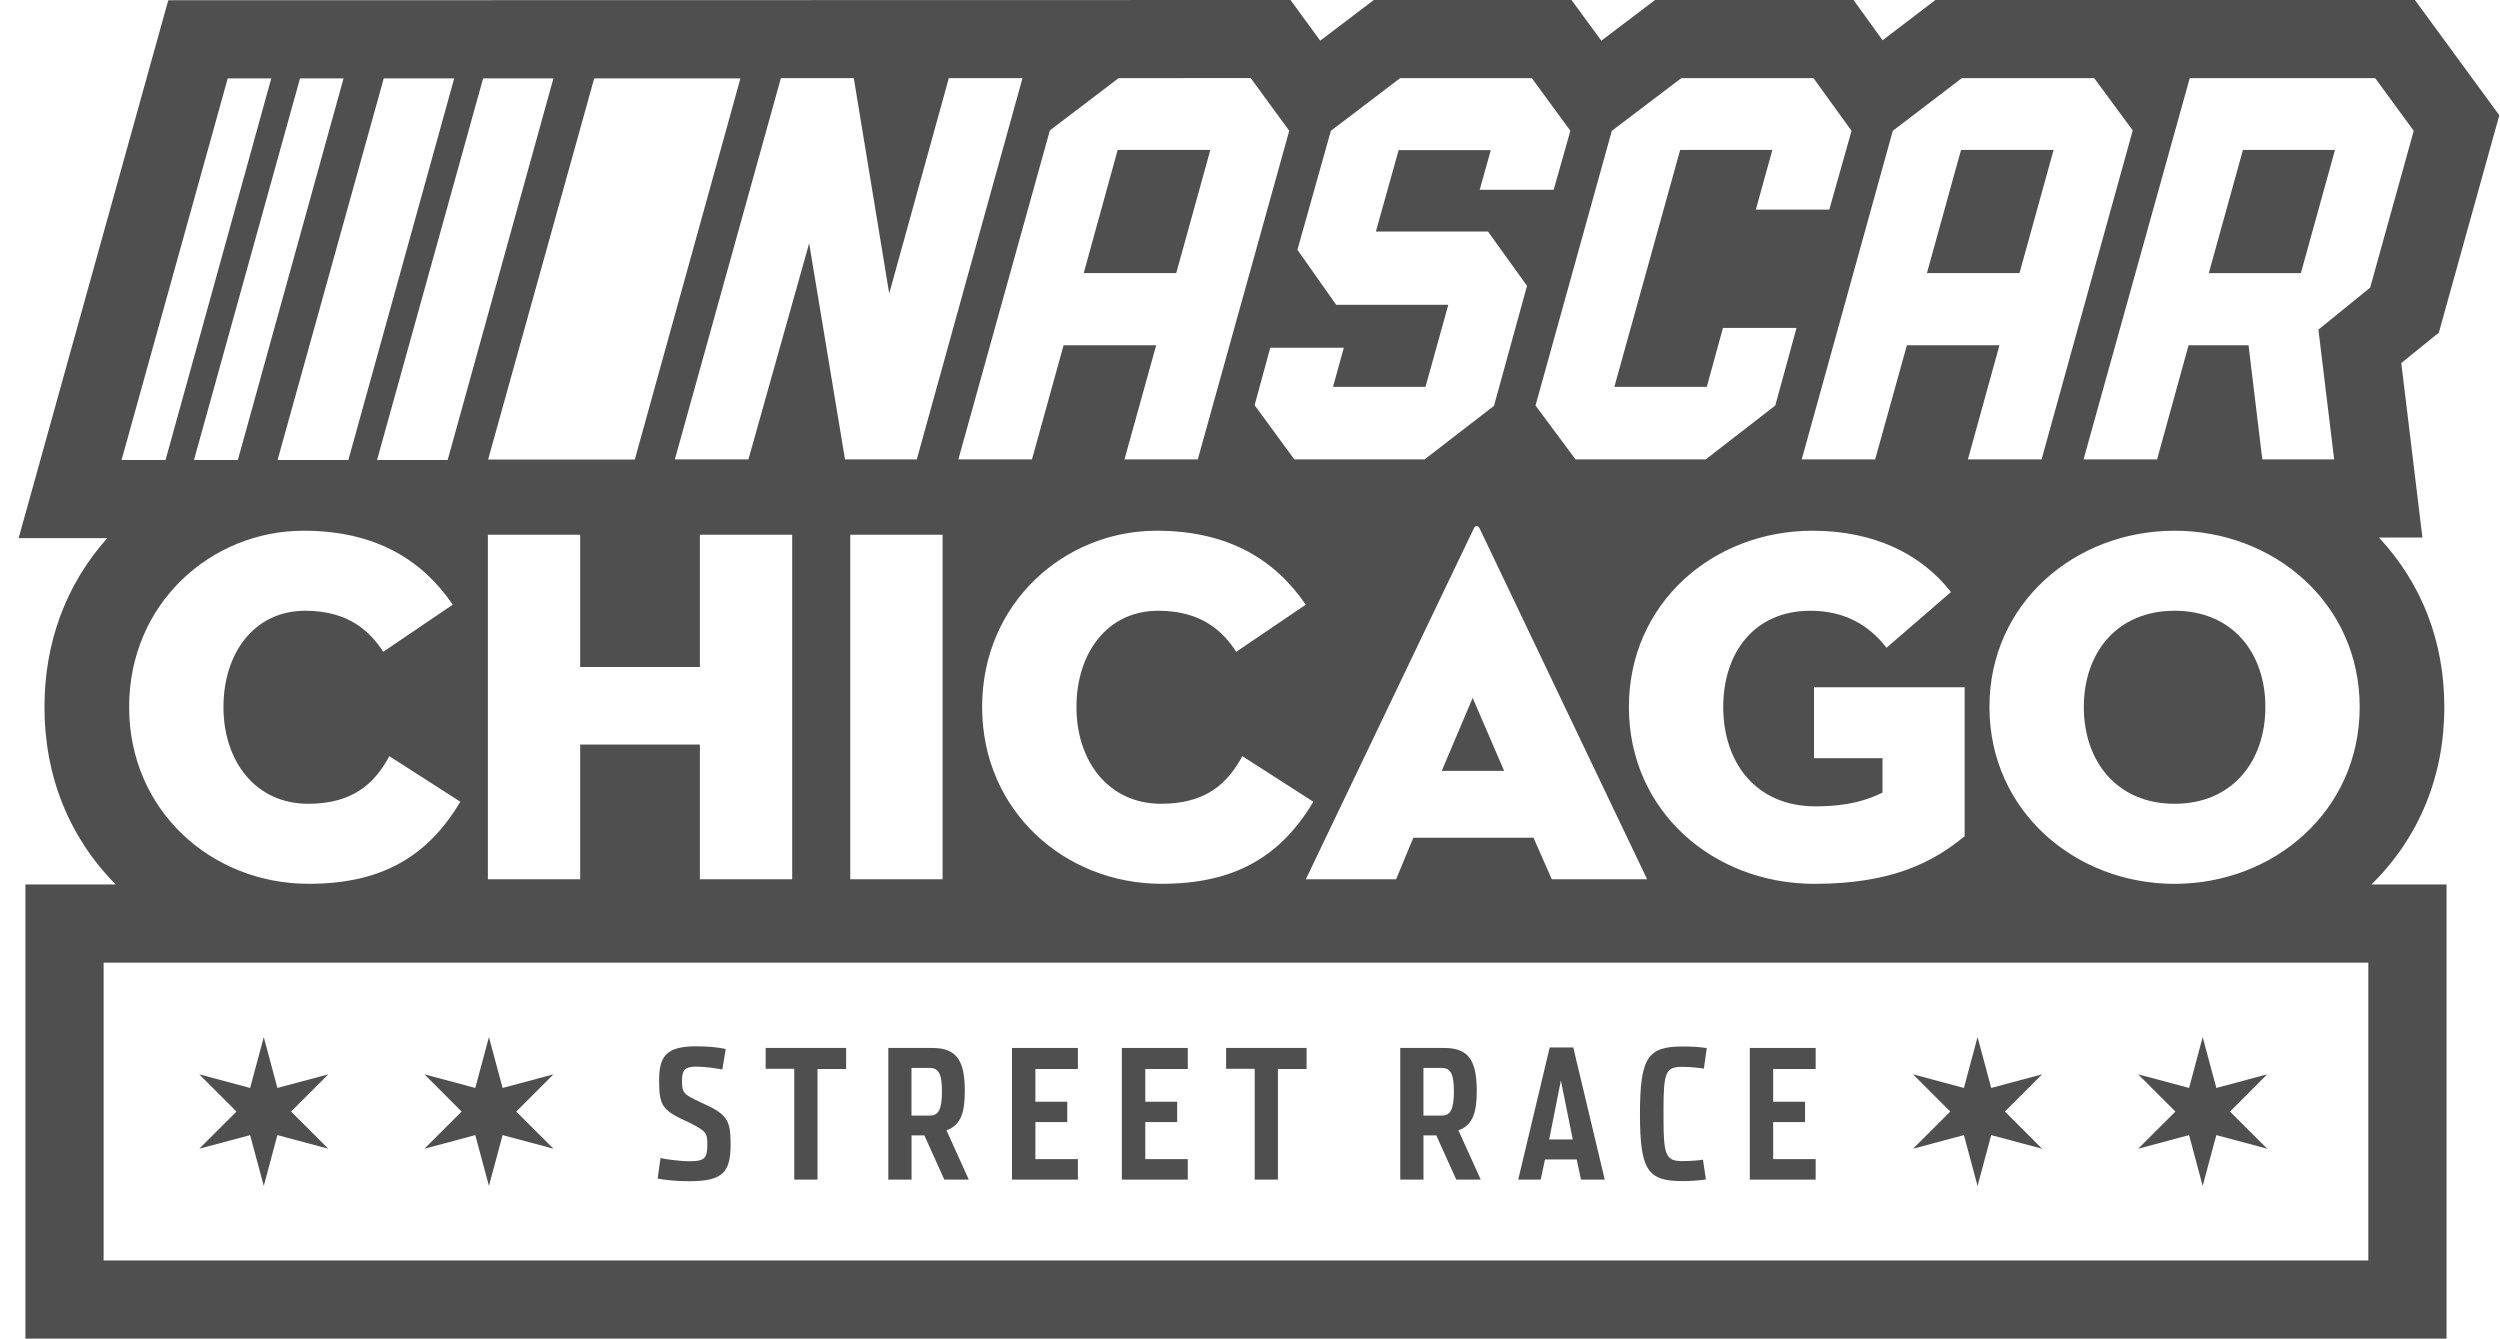 <svg width="127" height="68" viewBox="0 0 127 68" fill="none" xmlns="http://www.w3.org/2000/svg">
<g clip-path="url(#clip0_5454_7440)">
<path d="M92.236 58.883H90.078V57.001H91.697V55.968H90.078V54.305H92.236V53.236H88.89V59.925H92.236V58.883Z" fill="#4F4F4F"/>
<path d="M85.478 60C85.88 60 86.357 59.964 86.659 59.918L86.512 58.912C86.365 58.938 85.926 58.984 85.468 58.984C84.635 58.984 84.507 58.7 84.507 56.854V56.305C84.507 54.45 84.635 54.195 85.468 54.195C85.864 54.195 86.374 54.25 86.557 54.286L86.704 53.244C86.348 53.189 86.044 53.162 85.478 53.162C83.722 53.162 83.31 53.692 83.31 56.58C83.31 59.48 83.712 60 85.478 60Z" fill="#4F4F4F"/>
<path d="M60.339 58.883H58.181V57.001H59.8V55.968H58.181V54.305H60.339V53.236H56.99V59.925H60.339V58.883Z" fill="#4F4F4F"/>
<path d="M63.739 54.298V59.925H64.919V54.305H66.375V53.236H62.286V54.295H63.741L63.739 54.298Z" fill="#4F4F4F"/>
<path d="M72.313 57.677H72.964L73.978 59.925H75.222L74.087 57.419C74.862 57.155 75.019 56.416 75.019 55.419C75.019 53.903 74.626 53.236 73.374 53.236H71.133V59.925H72.313V57.677ZM72.311 54.25H73.227C73.665 54.25 73.858 54.498 73.858 55.439C73.858 56.38 73.675 56.671 73.236 56.671H72.311V54.25Z" fill="#4F4F4F"/>
<path d="M104.324 7.615H99.624H99.621L97.887 13.873H102.59L104.324 7.615Z" fill="#4F4F4F"/>
<path d="M74.812 35.452L73.241 39.159H76.409L74.812 35.452Z" fill="#4F4F4F"/>
<path d="M110.47 40.832C113.407 40.832 115.081 38.67 115.081 35.917C115.081 33.164 113.407 31.026 110.47 31.026C107.533 31.026 105.858 33.164 105.858 35.917C105.858 38.67 107.533 40.832 110.47 40.832Z" fill="#4F4F4F"/>
<path d="M99.766 57.663L100.46 60.245L101.154 57.663L103.739 58.356L101.848 56.467L103.739 54.575L101.154 55.268L100.46 52.685L99.766 55.268L97.181 54.575L99.072 56.467L97.181 58.356L99.766 57.663Z" fill="#4F4F4F"/>
<path d="M61.486 7.615H56.78H56.778L55.053 13.873H59.753L61.486 7.615Z" fill="#4F4F4F"/>
<path d="M111.205 57.663L111.896 60.245L112.59 57.663L115.175 58.356L113.284 56.467L115.175 54.575L112.59 55.268L111.896 52.685L111.205 55.268L108.617 54.575L110.511 56.467L108.617 58.356L111.205 57.663Z" fill="#4F4F4F"/>
<path d="M78.486 58.902H80.096L80.315 59.925H81.522L79.922 53.21H78.725L77.125 59.925H78.267L78.486 58.902ZM79.293 54.888L79.896 57.886H78.698L79.293 54.888Z" fill="#4F4F4F"/>
<path d="M12.706 57.663L13.4 60.245L14.092 57.663L16.679 58.356L14.786 56.467L16.679 54.575L14.092 55.268L13.4 52.685L12.706 55.268L10.121 54.575L12.012 56.467L10.121 58.356L12.706 57.663Z" fill="#4F4F4F"/>
<path d="M35.055 58.991C34.45 58.991 33.682 58.864 33.554 58.828L33.407 59.87H33.41C33.684 59.923 34.188 60.005 35.038 60.005C36.722 60.005 37.115 59.547 37.115 58.132C37.115 56.835 36.922 56.587 35.523 55.966C34.718 55.583 34.646 55.518 34.646 54.888C34.646 54.368 34.793 54.185 35.359 54.185C35.817 54.185 36.409 54.276 36.694 54.332L36.867 53.289C36.556 53.217 36.043 53.152 35.366 53.152C33.865 53.152 33.482 53.639 33.482 54.88C33.482 56.214 33.655 56.416 35.036 57.037C35.886 57.475 35.932 57.55 35.932 58.161C35.932 58.828 35.788 58.991 35.055 58.991Z" fill="#4F4F4F"/>
<path d="M24.144 57.663L24.838 60.245L25.532 57.663L28.117 58.356L26.226 56.467L28.117 54.575L25.532 55.268L24.838 52.685L24.144 55.268L21.559 54.575L23.45 56.467L21.559 58.356L24.144 57.663Z" fill="#4F4F4F"/>
<path d="M112.207 13.875H116.884L118.618 7.615H113.942L112.207 13.875Z" fill="#4F4F4F"/>
<path d="M124.172 35.917C124.172 32.593 123.025 29.64 120.852 27.308H123.059L121.985 18.444L123.893 16.898L126.965 5.856L122.678 0H98.317L95.636 2.046L94.159 0H84.076L81.349 2.067L79.833 0H69.788L67.068 2.067L65.558 0L8.548 0.012L0.946 27.337H5.449C3.36 29.674 2.259 32.62 2.259 35.917C2.259 39.429 3.51 42.533 5.876 44.931H1.291V68H124.285V44.931H120.474C122.893 42.536 124.172 39.431 124.172 35.917ZM96.154 6.645L99.662 3.969H99.667H106.384L108.343 6.624L103.712 23.337H99.97L101.573 17.538H96.87L95.258 23.337H91.528L96.154 6.643V6.645ZM110.468 26.961C115.518 26.961 119.872 30.641 119.872 35.917C119.872 41.193 115.518 44.899 110.468 44.899C105.418 44.899 101.064 41.193 101.064 35.917C101.064 30.641 105.418 26.961 110.468 26.961ZM58.987 40.832C61.255 40.832 62.363 39.802 63.11 38.413L66.717 40.728C64.992 43.636 62.568 44.897 59.014 44.897H59.011C54.092 44.899 49.892 41.193 49.892 35.917C49.892 30.641 54.065 26.961 58.756 26.961C62.544 26.961 64.861 28.557 66.331 30.718L62.801 33.111C62.132 32.081 61.05 31.026 58.833 31.026C56.258 31.026 54.684 33.164 54.684 35.917C54.684 38.67 56.308 40.832 58.987 40.832ZM74.863 26.858C74.94 26.677 75.094 26.677 75.171 26.858L83.674 44.668H78.831L77.903 42.557H71.798L70.921 44.668H66.336L74.863 26.858ZM82.748 35.917C82.748 30.641 87.025 26.961 92.075 26.961C95.166 26.961 97.588 28.119 99.108 30.076L95.836 32.906C94.959 31.773 93.723 31.026 91.971 31.026C89.111 31.026 87.54 33.164 87.54 35.917C87.54 38.67 89.138 40.962 92.229 40.962C93.93 40.962 94.882 40.627 95.631 40.266V38.516H92.152V34.913H99.804V42.48C98.18 43.819 96.07 44.899 92.178 44.899C87.025 44.899 82.748 41.193 82.748 35.917ZM81.881 6.645L85.411 3.969H92.126L94.058 6.645L92.928 10.648H89.196L90.037 7.615H85.353L82.009 19.654H86.704L87.526 16.66H91.263L90.184 20.6L86.649 23.339H80.038L78.004 20.6L81.881 6.645ZM72.415 19.654L73.574 15.483H67.878L65.909 12.691L67.608 6.645L71.128 3.969H77.816L79.775 6.645L78.925 9.642H75.169L75.732 7.627H71.051L69.894 11.762H75.588L77.573 14.52L75.894 20.617L72.367 23.339H65.753L63.734 20.583L64.529 17.666H68.266L67.716 19.654H72.415ZM56.826 3.969L63.536 3.966L65.493 6.643L60.847 23.337H57.123L58.734 17.538H54.031L52.424 23.337H48.685L53.333 6.624L56.826 3.969ZM43.372 3.969L45.172 14.908L48.201 3.969H51.943L46.572 23.339H42.927L41.105 12.361L38.019 23.339H34.282L39.669 3.969H43.372ZM47.883 27.166V44.666H43.194V27.166H47.883ZM29.473 37.821V44.666H24.784V27.166H29.473V33.883H35.554V27.166H40.243V44.666H35.554V37.821H29.473ZM37.614 3.981L32.248 23.344H24.796L30.186 3.981H37.614ZM28.114 3.981L22.741 23.368H19.154L24.543 3.981H28.114ZM15.655 40.832C17.922 40.832 19.031 39.802 19.778 38.413L23.384 40.728C21.659 43.636 19.236 44.897 15.682 44.897H15.679C10.76 44.899 6.56 41.193 6.56 35.917C6.56 30.641 10.733 26.961 15.424 26.961C19.212 26.961 21.529 28.557 22.999 30.718L19.469 33.111C18.799 32.081 17.718 31.026 15.501 31.026C12.926 31.026 11.352 33.164 11.352 35.917C11.352 38.67 12.976 40.832 15.655 40.832ZM23.074 3.981L17.696 23.368H14.101L19.496 3.981H23.074ZM17.453 3.981L12.082 23.368H9.854L15.241 3.981H17.453ZM11.569 3.981H13.781L8.41 23.368H6.175L11.569 3.981ZM120.31 64.031H5.264V48.902H120.31V64.031ZM117.775 16.744L118.575 23.339H114.925L114.226 17.541H111.179L109.579 23.339H105.844L111.239 3.969H120.659L122.618 6.645L120.402 14.614L117.775 16.744Z" fill="#4F4F4F"/>
<path d="M40.348 54.298V59.925H41.529V54.305H42.984V53.236H38.895V54.295H40.351L40.348 54.298Z" fill="#4F4F4F"/>
<path d="M46.307 57.677H46.957L47.971 59.925H49.215L48.08 57.419C48.856 57.155 49.012 56.416 49.012 55.419C49.012 53.903 48.62 53.236 47.367 53.236H45.126V59.925H46.307V57.677ZM46.304 54.25H47.22C47.658 54.25 47.851 54.498 47.851 55.439C47.851 56.38 47.668 56.671 47.229 56.671H46.304V54.25Z" fill="#4F4F4F"/>
<path d="M54.757 58.883H52.598V57.001H54.217V55.968H52.598V54.305H54.757V53.236H51.41V59.925H54.757V58.883Z" fill="#4F4F4F"/>
</g>
<defs>
<clipPath id="clip0_5454_7440">
<rect width="126.018" height="68" fill="white" transform="translate(0.946)"/>
</clipPath>
</defs>
</svg>
